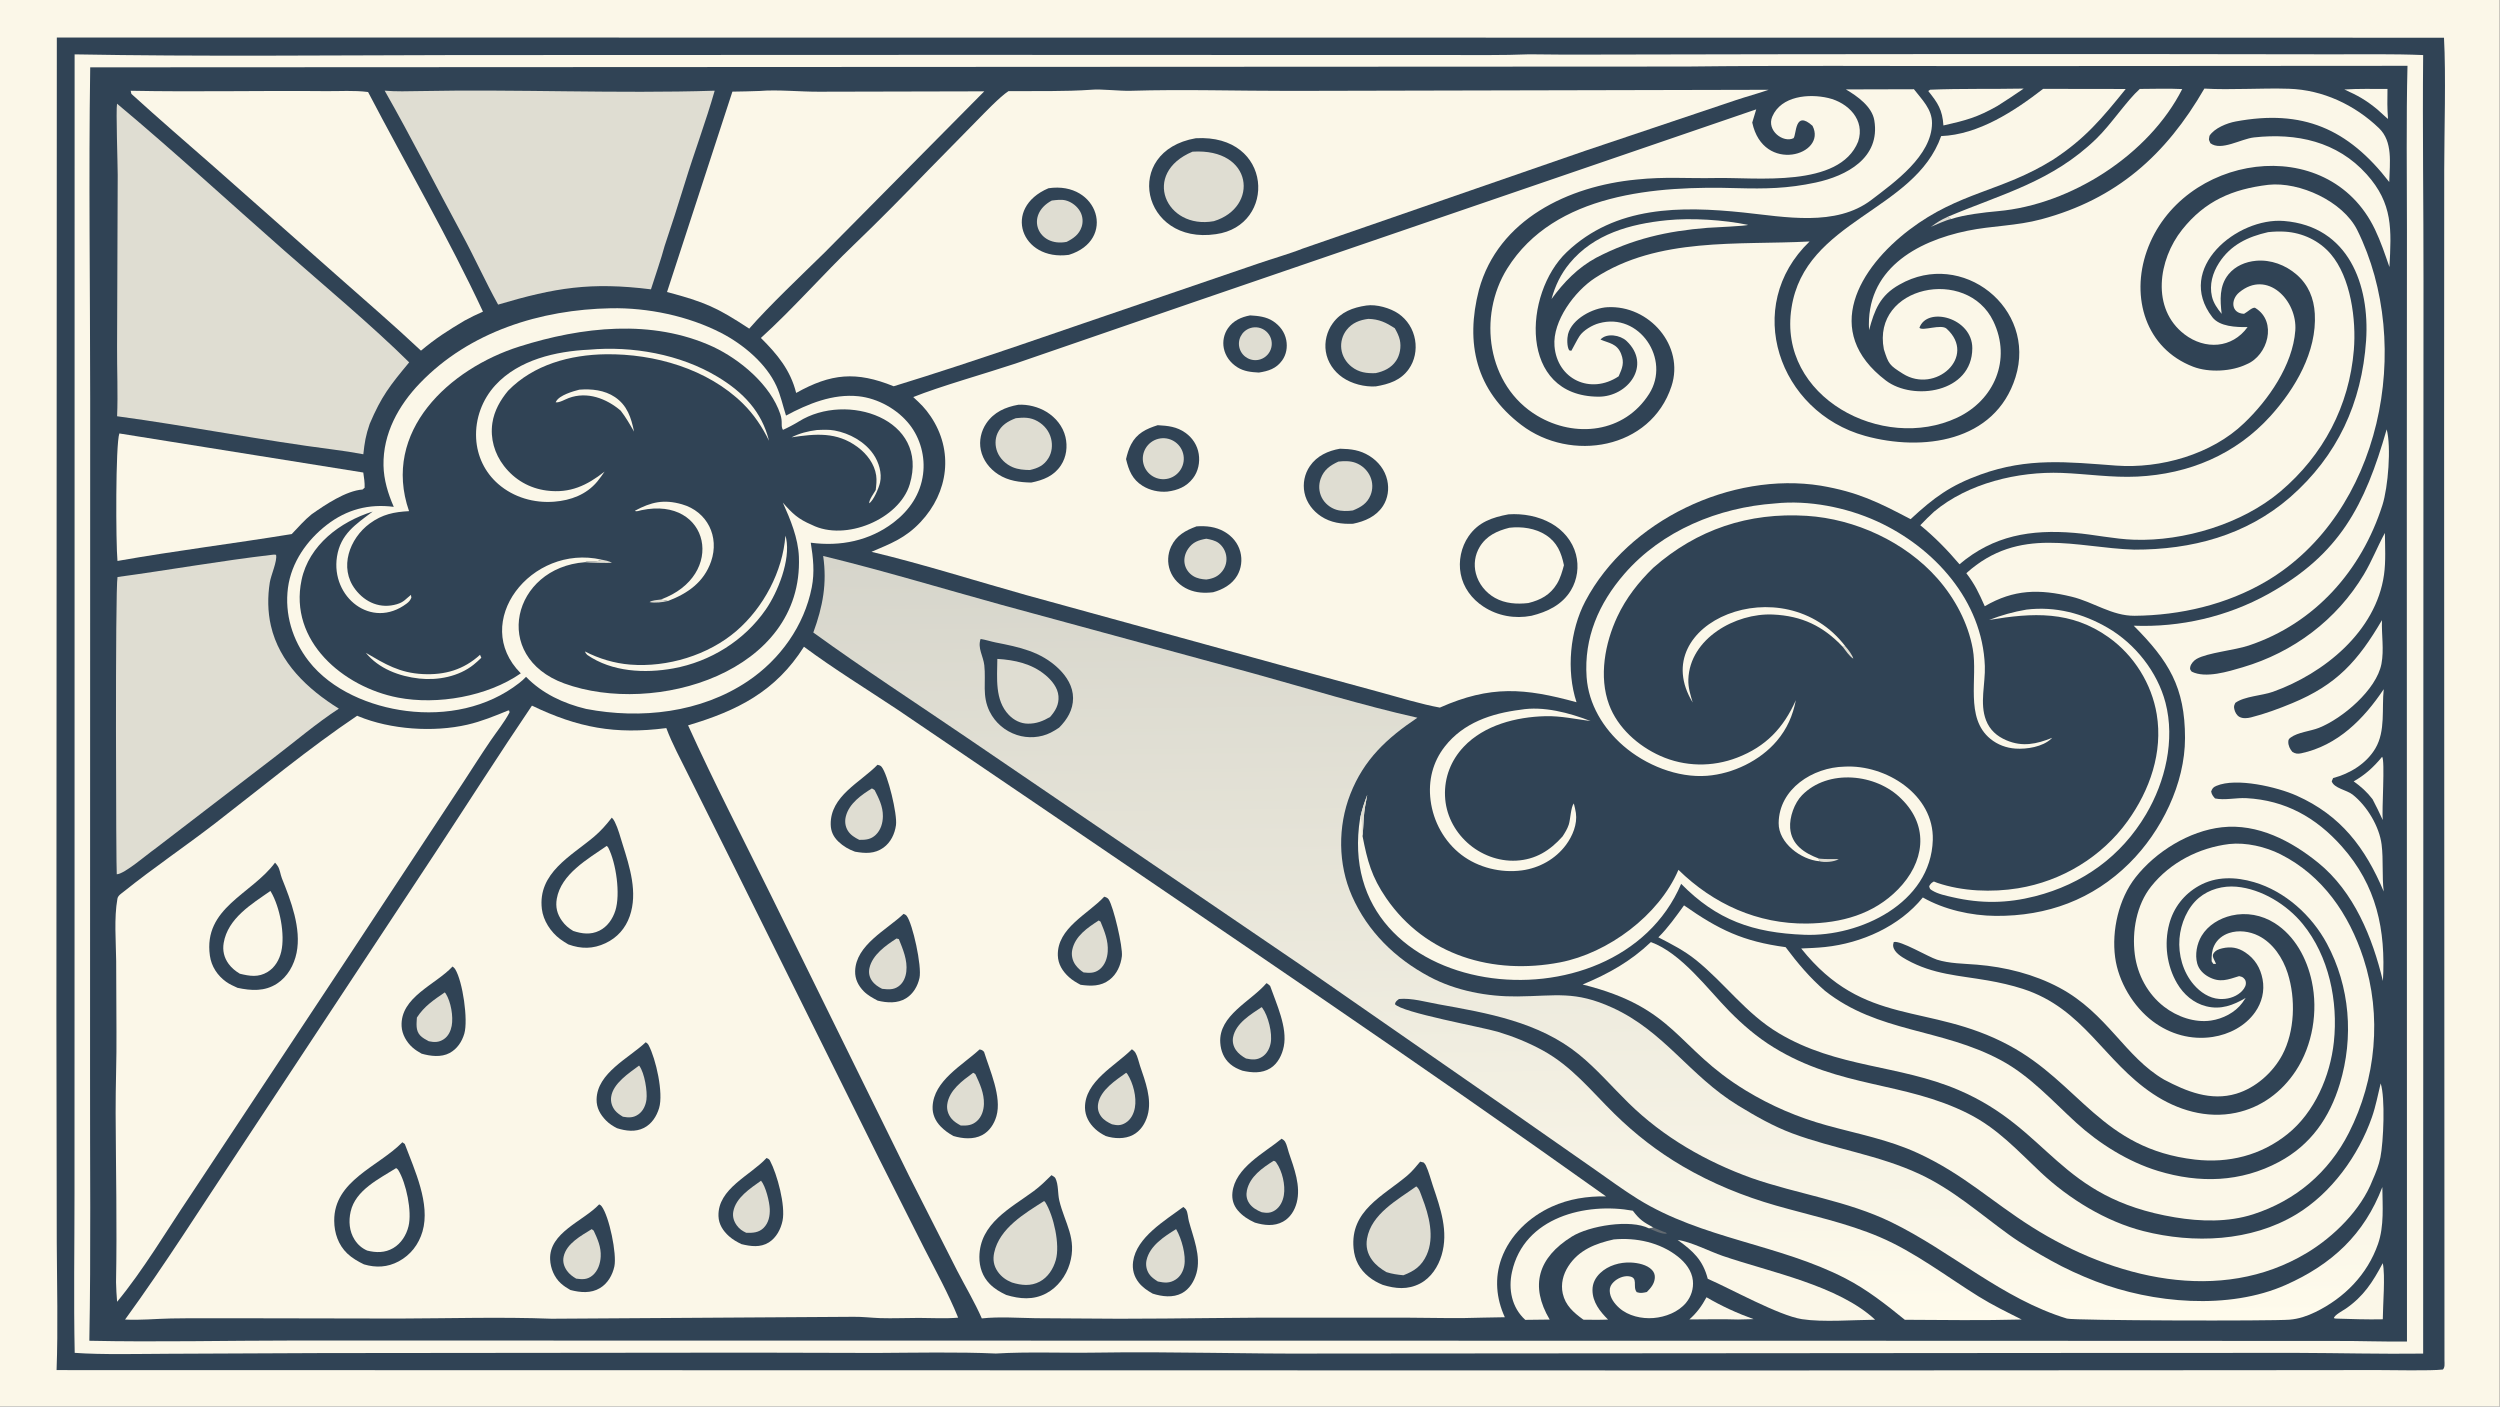 <?xml version="1.0" encoding="UTF-8"?> <svg xmlns="http://www.w3.org/2000/svg" xmlns:xlink="http://www.w3.org/1999/xlink" width="3839" height="2160" viewBox="0 0 3839 2160"><rect x="0" y="0" width="3839" height="2160" fill="#808080" stroke="none"/><path fill="#FBF7E8" transform="matrix(2.109 0 0 2.109 6.10352e-05 0)" d="M0 0L1820 0L1820 1024L0 1024L0 0Z"></path><path fill="#304355" transform="matrix(2.109 0 0 2.109 6.10352e-05 0)" d="M41.376 27.322L1779.51 27.456C1781.01 54.721 1779.7 95.61 1779.68 123.623L1779.6 313.021L1779.86 990.445C1779.91 993.168 1780.26 995.55 1778.72 997.173C1769.73 998.242 1741.38 997.56 1731.01 997.57L1630.78 997.669L1274.46 997.86L41.19 997.593C42.315 967.332 41.445 935.038 41.326 904.704L41.071 738.145L41.376 27.322Z"></path><path fill="#FBF7E8" transform="matrix(2.109 0 0 2.109 6.10352e-05 0)" d="M1113.59 39.536C1127.51 39.742 1141.44 39.782 1155.37 39.751C1336.1 39.349 1516.85 39.172 1697.58 39.554C1719.63 39.601 1742.36 39.16 1764.34 40.093C1763.81 95.075 1764.65 149.995 1764.59 204.913L1764.34 985.582C1734.16 985.977 1702.82 985.149 1672.46 985.055L1516.63 985.107L962.87 985.548C908.634 985.944 852.889 983.959 798.517 984.863C774.719 985.258 748.577 984.119 725.085 985.528C697.978 984.283 665.135 984.97 637.908 985.109L547.642 984.88L234.381 985.2L122.299 985.703C102.32 985.779 73.877 986.473 54.394 985.029C53.598 947.39 54.249 906.956 54.244 869.168L54.285 647.942L54.327 39.584C145.015 41.275 240.553 40.257 331.509 40.096L702.751 39.956L954.899 40.05L1052.91 40.058C1072.62 40.026 1094.01 40.371 1113.59 39.536Z"></path><path fill="#304355" transform="matrix(2.109 0 0 2.109 6.10352e-05 0)" d="M1228.13 48.453C1299.11 47.59 1371.56 48.153 1442.61 48.128L1752.94 47.921C1751.97 87.032 1752.54 128.092 1752.54 167.357L1752.44 365.819L1752.56 976.786C1735.98 977.005 1717.9 976.287 1700.92 976.369L1404.92 976.242L565.862 976.111L213.636 976.068C165.246 976.073 113.123 977.31 65.044 976.225C66.238 911.834 65.458 846.156 65.565 781.713L65.668 290.175C65.651 210.724 64.486 128.25 65.685 49.03L1228.13 48.453Z"></path><path fill="#FBF7E8" transform="matrix(2.109 0 0 2.109 6.10352e-05 0)" d="M1605.03 64.507C1624.35 65.636 1646.63 63.974 1666.72 64.629C1691.24 65.43 1714.5 76.322 1732.18 93.315C1742.36 103.091 1740.05 118.663 1739.65 132.518C1709.61 93.67 1676.58 79.35 1627.76 88.463C1621.48 89.636 1612.34 93.307 1608.76 98.887C1608.24 102.436 1608.05 101.02 1609.42 104.266C1617.17 110.25 1631.61 101.115 1641.2 100.06C1672.12 96.657 1701.7 102.99 1723.19 126.894C1742.4 148.275 1741.26 167.068 1739.79 194.448C1736.55 185.057 1733.51 175.964 1729.28 167.104C1694.89 95.086 1587.83 112.202 1563.09 182.907C1551.3 216.627 1562.3 253.702 1596.86 267.008C1608.4 271.45 1625.02 270.503 1635.81 265.229C1651.24 258.899 1658.35 234.221 1642.15 224.245C1640.39 223.162 1636.46 227.186 1633.94 228.486C1624.34 228.141 1624.13 218.141 1630.37 212.937C1650.75 195.938 1672.88 218.835 1671.25 240.695C1669.36 265.905 1651.56 291.366 1633.99 308.084C1610.4 330.869 1573.05 341.386 1540.79 339.006C1505.35 336.391 1476.66 333.004 1442.08 345.519C1420.07 353.481 1408.32 362.121 1391.14 378.014C1367.27 365.466 1352.74 358.276 1325.7 353.623C1260.76 343.244 1185.44 378.788 1154.33 437.717C1143.08 459.019 1140.32 488.316 1147.89 511.306C1110.1 500.931 1085.33 498.829 1048.38 515.209C1035.44 512.902 1018.26 507.696 1005.49 504.192L939.27 486.158L747.129 433.269C711.164 423.168 670.511 410.33 634.55 401.795C648.975 395.628 659.232 391.81 670.216 380.179C690.702 358.484 694.521 328.127 677.605 303.105C673.546 297.101 670.261 294.016 664.947 289.11C684.358 281.309 718.306 271.737 739.365 264.715L867.84 220.452L1278.73 79.625L1275.84 89.238C1283.85 126.97 1330.65 112.77 1319.72 91.601C1306.55 79.767 1308.17 98.062 1305.9 100.623C1298.48 104.271 1286.04 95.113 1290.44 84.87C1296.93 69.769 1317.14 68.067 1331.17 71.351C1345.7 74.755 1358.24 87.352 1352.93 103.115C1339.3 137.045 1278.44 129.037 1249.65 129.615C1228.04 130.049 1212.52 128.513 1191.42 130.748C1142.16 135.473 1090.93 159.635 1076.86 210.934C1066.72 250.053 1074.65 284.208 1107.66 309.38C1143.7 336.864 1201.91 327.271 1217.04 281.202C1226.7 251.799 1200.86 222.044 1170.38 223.68C1159.88 224.244 1144.62 232.081 1141.71 243.298C1140.94 246.342 1140.85 252.384 1142.56 255.08C1144.41 255.352 1143.83 255.912 1144.61 254.531C1146.4 251.38 1148.09 247.792 1150.04 244.77C1152.8 240.511 1159.52 236.587 1164.34 235.35C1193.61 227.205 1216.67 261.674 1200.8 286.738C1182.7 315.313 1146.88 319.181 1119.34 302.746C1082.64 280.843 1075.77 230.218 1097.45 195.51C1131.82 140.461 1206.42 135.217 1264.92 137.002C1285.35 137.558 1301.62 137.296 1321.99 132.929C1344.46 128.111 1369.27 115.072 1364.72 87.633C1363.06 77.628 1352.48 70.092 1344.02 65.103L1393.57 64.969C1399.33 72.452 1406.79 79.432 1406.73 89.67C1406.6 113.414 1379.45 132.702 1362.62 145.541C1336.68 165.331 1299.5 157.896 1269.37 154.723C1223.75 150.003 1176.35 149.737 1140.77 183.566C1109.11 213.67 1105.53 288.53 1163.85 288.838C1185.34 288.951 1202.79 265.782 1184.33 248.272C1179.78 243.955 1169.77 242.239 1165.34 247.234C1171.45 249.896 1177.38 250.058 1180.36 257.668C1182.87 264.082 1181.27 267.948 1178.57 274.003C1158.12 287.604 1133.79 276.206 1131.85 251.983C1130.39 233.747 1146.55 212.03 1161.38 202.38C1207.41 172.438 1265.36 178.561 1317.59 175.831C1268.39 223.036 1295.01 299.965 1358.05 317.388C1399.53 328.849 1452.65 322.104 1467.52 274.668C1483.27 224.414 1428.62 181.143 1383.06 207.204C1368.75 215.151 1364.82 225.86 1360.9 240.372C1358.32 196.62 1394.78 175.788 1432.57 168.011C1450.58 164.305 1468.01 164.578 1486.36 159.652C1541.11 144.952 1576.99 112.962 1605.03 64.507Z"></path><path fill="#304355" transform="matrix(2.109 0 0 2.109 6.10352e-05 0)" d="M1098.36 374.495C1109.01 373.783 1120.12 375.825 1129.46 381.073C1138.12 385.934 1144.94 393.972 1147.47 403.66C1149.78 412.454 1148.52 421.976 1143.83 429.781C1137.45 440.403 1126.66 445.506 1115.06 448.37C1102.9 450.703 1090.48 448.492 1080.07 441.651C1071.67 436.139 1065.45 427.852 1063.56 417.892C1061.78 408.504 1063.87 398.363 1069.29 390.484C1076.46 380.073 1086.56 376.729 1098.36 374.495Z"></path><path fill="#FBF7E8" transform="matrix(2.109 0 0 2.109 6.10352e-05 0)" d="M1098.95 384.277C1107.89 383.202 1117.94 384.593 1125.58 389.569C1133.79 394.907 1136.82 402.376 1138.73 411.534C1137.49 416.128 1136.14 420.975 1133.66 425.059C1128.75 433.146 1121.8 436.863 1112.81 439.09C1104.47 440.043 1095.96 439.51 1088.5 435.324C1081.71 431.516 1076.53 425.028 1074.59 417.462C1072.92 410.932 1073.9 404.011 1077.38 398.23C1082.29 390.065 1090.07 386.528 1098.95 384.277Z"></path><path fill="#304355" transform="matrix(2.109 0 0 2.109 6.10352e-05 0)" d="M994.884 222.451C1002.13 221.39 1012.2 224.24 1018.19 228.335C1024.71 232.792 1029.02 239.719 1030.34 247.487C1031.6 254.848 1030.1 262.614 1025.75 268.734C1019.85 277.025 1011.26 279.706 1001.73 281.349C993.574 281.842 984.285 279.494 977.541 274.831C971.201 270.446 966.582 263.724 965.366 256.049C964.225 248.841 966.124 241.247 970.408 235.36C976.444 227.065 985.106 223.906 994.884 222.451Z"></path><path fill="#DFDDD2" transform="matrix(2.109 0 0 2.109 6.10352e-05 0)" d="M996.317 232.179C1004.15 232.387 1009.11 234.803 1015.55 238.958C1017.05 241.553 1018.62 244.617 1019.25 247.563C1020.33 252.582 1019.37 258.452 1016.49 262.73C1012.96 267.96 1007.55 270.442 1001.58 271.694C994.996 271.927 989.468 271.2 984.126 267.031C980.055 263.852 977.254 259.181 976.63 254.028C976.039 249.139 977.444 244.101 980.483 240.23C984.557 235.041 989.969 232.992 996.317 232.179Z"></path><path fill="#304355" transform="matrix(2.109 0 0 2.109 6.10352e-05 0)" d="M741.463 294.705C748.42 294.307 756.056 296.271 761.993 299.897C768.673 303.978 773.956 310.444 775.774 318.144C777.438 325.191 776.485 332.717 772.477 338.823C767.369 346.604 759.58 349.594 750.864 351.364C742.32 351.163 734.192 350.135 726.851 345.413C720.524 341.343 715.682 335.055 714.137 327.62C712.743 320.913 714.349 313.845 718.17 308.203C723.702 300.035 732.072 296.396 741.463 294.705Z"></path><path fill="#DFDDD2" transform="matrix(2.109 0 0 2.109 6.10352e-05 0)" d="M739.638 304.499C745.418 303.859 750.229 303.723 755.468 306.703C760.35 309.48 763.972 313.922 765.322 319.414C766.484 324.141 765.977 329.336 763.419 333.532C760.11 338.96 755.827 340.865 749.851 342.241C745.515 342.151 741.407 341.892 737.365 340.182C732.442 338.099 728.141 334.038 726.155 329.037C724.446 324.734 724.407 319.62 726.342 315.383C728.986 309.596 733.913 306.65 739.638 304.499Z"></path><path fill="#304355" transform="matrix(2.109 0 0 2.109 6.10352e-05 0)" d="M975.683 326.708C983.681 326.91 990.178 327.616 997.18 332.001C1003.64 336.047 1008.42 342.175 1010.09 349.68C1011.52 356.073 1010.56 362.905 1006.96 368.43C1001.97 376.087 993.788 379.591 985.162 381.358C976.885 381.702 968.92 380.604 961.869 375.941C955.863 371.968 951.246 365.881 949.805 358.75C948.448 352.029 949.881 344.983 953.772 339.337C958.915 331.874 967.002 328.21 975.683 326.708Z"></path><path fill="#DFDDD2" transform="matrix(2.109 0 0 2.109 6.10352e-05 0)" d="M974.494 336.088C978.668 335.634 982.991 335.491 986.996 336.977C991.758 338.744 995.721 342.412 997.744 347.071C999.615 351.382 999.691 356.219 997.911 360.572C995.437 366.624 990.86 369.322 985.053 371.674C981.262 372.245 976.754 372.293 973.065 371.171C968.533 369.793 964.481 366.462 962.361 362.226C960.227 357.961 960 353.002 961.624 348.524C963.985 342.018 968.444 338.915 974.494 336.088Z"></path><path fill="#304355" transform="matrix(2.109 0 0 2.109 6.10352e-05 0)" d="M871.229 383.257C878.244 382.762 885.144 383.509 891.347 387.036C897.09 390.301 901.393 395.367 903.098 401.802C904.641 407.626 903.851 413.92 900.806 419.127C897.028 425.589 890.282 429.297 883.28 431.231C877.059 431.975 871.006 431.689 865.199 429.163C859.138 426.526 854.228 421.727 851.936 415.478C849.852 409.794 850.153 403.432 852.715 397.953C856.53 389.798 863.187 386.232 871.229 383.257Z"></path><path fill="#DFDDD2" transform="matrix(2.109 0 0 2.109 6.10352e-05 0)" d="M878.331 392.243C881.335 392.785 884.831 393.526 887.305 395.392C890.223 397.591 892.221 401.017 892.819 404.61C893.483 408.603 892.5 412.604 890.036 415.821C886.947 419.855 883.17 421.314 878.291 421.96C874.963 421.773 871.595 421.185 868.735 419.392C865.582 417.415 863.293 414.226 862.583 410.554C861.843 406.727 862.902 402.811 865.075 399.629C868.465 394.667 872.647 393.262 878.331 392.243Z"></path><path fill="#304355" transform="matrix(2.109 0 0 2.109 6.10352e-05 0)" d="M842.938 309.587C850.448 310.017 856.803 310.622 863.118 315.121C868.305 318.816 871.821 324.219 872.82 330.527C873.795 336.68 872.457 343.217 868.646 348.206C863.901 354.417 857.48 356.993 849.956 357.94C843.747 358.476 837.22 357.045 831.91 353.733C824.407 349.053 821.832 342.428 819.895 334.263C820.773 330.588 821.772 327.055 823.507 323.679C827.748 315.43 834.541 312.27 842.938 309.587Z"></path><path fill="#DFDDD2" transform="matrix(2.109 0 0 2.109 6.10352e-05 0)" d="M843.378 319.515C851.316 317.519 859.381 322.292 861.452 330.213C863.523 338.133 858.829 346.245 850.93 348.392C842.924 350.568 834.68 345.795 832.581 337.766C830.482 329.738 835.332 321.539 843.378 319.515Z"></path><path fill="#304355" transform="matrix(2.109 0 0 2.109 6.10352e-05 0)" d="M910.22 229.642C916.094 229.984 921.987 230.563 927.012 233.898C931.929 237.16 935.436 241.79 936.55 247.653C937.526 252.786 936.626 258.149 933.556 262.434C929.269 268.42 923.535 270.208 916.574 271.273C911.004 270.96 905.767 270.471 900.942 267.419C895.939 264.253 892.226 259.41 891.069 253.543C890.084 248.548 891.171 243.23 894.067 239.04C897.91 233.48 903.783 230.837 910.22 229.642Z"></path><path fill="#DFDDD2" transform="matrix(2.109 0 0 2.109 6.10352e-05 0)" d="M910.222 238.931C914.3 237.557 918.802 238.481 922.01 241.35C925.218 244.219 926.638 248.591 925.728 252.798C924.818 257.005 921.719 260.399 917.612 261.685C911.356 263.644 904.689 260.201 902.663 253.965C900.638 247.729 904.009 241.023 910.222 238.931Z"></path><path fill="#FBF7E8" transform="matrix(2.109 0 0 2.109 6.10352e-05 0)" d="M585.373 470.904C607.376 487.235 631.097 501.762 653.903 516.962L754.304 585.132C893.108 679.711 1032.59 773.566 1169.35 871.1C1155.61 870.912 1142.41 872.894 1129.81 878.622C1113.59 885.994 1099.39 899.364 1093.25 916.328C1088.08 930.642 1089.43 945.454 1095.69 959.099L1079.96 959.384C1061.79 960.079 1043.7 959.517 1025.53 959.428L947.487 959.407C903.306 959.205 859.042 960.193 814.857 960.2L754.176 959.811C741.244 959.618 727.727 958.578 714.871 959.953C709.707 948.149 702.87 936.72 696.948 925.251L662.044 856.452L562.034 653.26C541.554 611.627 520.154 570.398 501.003 528.131C536.845 517.517 564.801 503.476 585.373 470.904Z"></path><path fill="#304355" transform="matrix(2.109 0 0 2.109 6.10352e-05 0)" d="M1034.05 845.835L1036.54 846.423C1037.18 847.083 1037.72 847.603 1038.12 848.446C1040.32 853.06 1041.7 858.649 1043.34 863.513C1048.85 879.836 1054.85 896.666 1049.63 913.99C1047.11 922.386 1041.9 930.429 1033.97 934.566C1025.02 939.231 1016.07 938.38 1006.81 935.537C1003.11 934.013 999.817 932.23 996.691 929.705C989.929 924.242 986.355 917.52 985.554 908.885C983.002 881.375 1007.19 870.778 1024.67 855.95C1028.17 852.989 1031.11 849.335 1034.05 845.835Z"></path><path fill="#DFDDD2" transform="matrix(2.109 0 0 2.109 6.10352e-05 0)" d="M1031.22 863.835C1033.57 865.596 1034.48 869.416 1035.53 872.088C1040.46 884.712 1044.67 900.759 1038.77 913.746C1035.12 921.788 1029.89 925.457 1021.84 928.535C1017.53 928.147 1013.66 927.577 1009.52 926.276C1005.48 923.949 1001.78 921.184 999.009 917.399C995.613 912.769 994.376 907.524 995.364 901.863C998.524 883.756 1017.61 873.651 1031.22 863.835Z"></path><path fill="#304355" transform="matrix(2.109 0 0 2.109 6.10352e-05 0)" d="M765.617 855.661C766.454 856.224 767.976 856.936 768.423 857.819C770.81 862.541 770.072 869.061 771.309 874.199C775.301 890.775 784.408 901.907 778.859 920.253C776.162 929.171 770.098 937.3 761.804 941.711C752.348 946.739 742.549 945.866 732.63 942.864C728.133 940.726 724.164 938.438 720.646 934.858C715.394 929.516 713.027 922.569 713.097 915.14C713.33 890.732 735.832 879.694 752.742 867.198C757.399 863.758 761.504 859.722 765.617 855.661Z"></path><path fill="#DFDDD2" transform="matrix(2.109 0 0 2.109 6.10352e-05 0)" d="M760.203 874.524C760.614 874.833 760.841 874.958 761.141 875.447C767.222 885.331 771.927 906.244 768.751 917.458C766.934 923.875 763.045 930.008 757.031 933.196C750.505 936.655 743.613 935.916 736.813 933.819C732.524 932.096 729.031 929.599 726.386 925.759C723.505 921.576 722.814 917.093 723.868 912.156C727.678 894.318 745.988 883.582 760.203 874.524Z"></path><path fill="#304355" transform="matrix(2.109 0 0 2.109 6.10352e-05 0)" d="M861.588 878.797C862.317 879.38 863.105 879.955 863.607 880.765C864.909 882.869 864.967 886.617 865.629 889.099C868.84 901.12 874.663 914.51 871.181 926.989C869.528 932.915 866.125 938.623 860.568 941.598C854.037 945.095 846.07 944.072 839.302 941.92C835.505 939.749 832 937.451 829.247 933.986C825.68 929.497 824.25 924.265 825.026 918.579C827.443 900.865 848.351 888.666 861.588 878.797Z"></path><path fill="#DFDDD2" transform="matrix(2.109 0 0 2.109 6.10352e-05 0)" d="M856.288 894.975C856.379 895.096 856.488 895.206 856.562 895.338C860.365 902.063 863.696 913.872 862.304 921.522C861.579 925.501 859.538 929.395 856.077 931.636C851.649 934.504 847.96 934.103 843.036 933.076C840.645 931.514 838.229 929.983 836.649 927.539C834.734 924.576 834.059 921.009 834.816 917.56C837.119 907.057 847.785 900.26 856.288 894.975Z"></path><path fill="#304355" transform="matrix(2.109 0 0 2.109 6.10352e-05 0)" d="M713.238 764.112C715.033 764.459 715.192 764.588 716.507 765.871C720.668 779.309 729.567 798.605 725.511 812.688C723.878 818.362 720.457 823.664 715.147 826.478C708.774 829.855 700.878 829.121 694.214 827.146C690.692 825.207 687.634 823.034 684.832 820.125C681.056 816.207 678.828 811.287 679.04 805.8C679.77 786.853 700.906 775.568 713.238 764.112Z"></path><path fill="#DFDDD2" transform="matrix(2.109 0 0 2.109 6.10352e-05 0)" d="M708.549 781.129C709.219 781.265 709.678 781.772 710.21 782.187C713.434 789.104 716.614 795.976 716.409 803.805C716.289 808.363 714.812 813.143 711.329 816.259C707.742 819.467 704.153 819.683 699.537 819.505C697.042 818.124 694.767 816.785 692.893 814.589C690.434 811.708 689.203 807.965 689.689 804.187C691.022 793.82 700.806 786.827 708.549 781.129Z"></path><path fill="#304355" transform="matrix(2.109 0 0 2.109 6.10352e-05 0)" d="M638.93 556.847C640.211 557.189 641.07 557.298 641.954 558.404C646.478 564.057 653.482 592.903 652.377 600.84C651.497 607.159 648.564 613.365 643.293 617.166C636.828 621.827 630.004 621.443 622.532 620.132C618.014 618.488 613.978 616.171 610.494 612.831C606.862 609.35 604.941 605.413 604.85 600.345C604.474 579.604 626.406 569.749 638.93 556.847Z"></path><path fill="#DFDDD2" transform="matrix(2.109 0 0 2.109 6.10352e-05 0)" d="M634.869 574.043L636.821 575.263C639.964 581.433 642.924 587.242 642.845 594.372C642.79 599.265 641.306 604.347 637.694 607.818C634.101 611.271 630.373 611.566 625.667 611.52C622.409 609.879 619.3 608.036 617.338 604.863C615.379 601.695 614.967 597.969 615.881 594.38C618.256 585.053 627.161 578.794 634.869 574.043Z"></path><path fill="#304355" transform="matrix(2.109 0 0 2.109 6.10352e-05 0)" d="M657.915 665.397C658.726 665.664 659.628 666.17 660.161 666.853C664.505 672.407 671.357 703.563 669.497 712.055C668.191 718.02 664.95 723.649 659.663 726.9C653.418 730.74 645.869 730.226 639.048 728.577C635.409 726.611 631.733 724.691 628.828 721.687C624.911 717.638 622.5 712.868 622.636 707.155C623.092 688.014 645.603 677.101 657.915 665.397Z"></path><path fill="#DFDDD2" transform="matrix(2.109 0 0 2.109 6.10352e-05 0)" d="M652.784 683.336L654.477 683.79C657.491 691.311 660.855 699.093 659.91 707.39C659.446 711.463 657.807 715.512 654.442 718.035C650.621 720.899 646.706 720.454 642.275 719.978C639.277 718.435 636.644 716.759 634.74 713.891C632.917 711.147 632.355 708.106 633.055 704.887C635.149 695.26 644.999 688.348 652.784 683.336Z"></path><path fill="#304355" transform="matrix(2.109 0 0 2.109 6.10352e-05 0)" d="M804.008 652.901C805.284 653.266 806.472 653.701 807.24 654.868C810.808 660.291 817.658 689.572 816.855 696.262C816.074 702.778 813.19 709.285 807.909 713.365C801.538 718.286 794.345 718.094 786.774 717.044C783.708 715.393 780.796 713.725 778.219 711.355C773.65 707.155 770.4 702.001 770.22 695.665C769.655 675.732 792.217 665.599 804.008 652.901Z"></path><path fill="#DFDDD2" transform="matrix(2.109 0 0 2.109 6.10352e-05 0)" d="M800.002 670.219L801.309 671.064C804.239 678.134 807.066 685.003 806.557 692.841C806.244 697.671 804.538 702.711 800.636 705.819C796.986 708.725 793.299 708.526 788.968 708.045C786.656 706.63 784.654 704.768 783.064 702.567C780.831 699.477 779.939 695.433 780.704 691.696C782.788 681.52 791.915 675.448 800.002 670.219Z"></path><path fill="#304355" transform="matrix(2.109 0 0 2.109 6.10352e-05 0)" d="M922.138 715.866C923.254 716.372 923.938 717.098 924.827 717.92C929.352 730.865 937.556 748.136 934.738 761.999C933.495 768.114 930.421 774.398 924.983 777.8C918.754 781.697 911.442 781.135 904.588 779.582C901.276 778.355 898.362 777.047 895.673 774.705C891.107 770.729 888.904 765.252 888.498 759.273C887.144 739.317 910.833 729.121 922.138 715.866Z"></path><path fill="#DFDDD2" transform="matrix(2.109 0 0 2.109 6.10352e-05 0)" d="M918.592 733.328C918.77 733.498 918.982 733.639 919.126 733.839C923.443 739.798 926.546 752.272 925.206 759.462C924.473 763.394 922.469 767.26 919.036 769.47C915.051 772.034 911.573 771.626 907.214 770.703C904.493 769.2 901.68 767.156 899.902 764.559C898.012 761.799 897.19 758.442 897.844 755.135C899.854 744.968 910.706 738.619 918.592 733.328Z"></path><path fill="#304355" transform="matrix(2.109 0 0 2.109 6.10352e-05 0)" d="M933.17 829.111C934.311 829.74 935.146 830.369 935.814 831.533C937.059 833.703 937.594 836.831 938.417 839.249C942.28 850.599 947.303 863.573 944.157 875.644C942.669 881.353 939.464 886.592 934.204 889.502C927.716 893.092 920.494 892.211 913.704 890.215C908.897 888.018 904.598 885.309 901.171 881.209C898.116 877.553 896.853 873.167 897.34 868.433C899.223 850.118 920.433 839.654 933.17 829.111Z"></path><path fill="#DFDDD2" transform="matrix(2.109 0 0 2.109 6.10352e-05 0)" d="M927.351 845.208C928.414 845.458 928.674 845.618 929.339 846.569C933.635 852.711 936.012 862.837 934.812 870.169C934.11 874.461 932.16 878.692 928.46 881.181C925.216 883.362 922.357 883.318 918.726 882.665C915.162 881.28 911.641 879.232 909.489 875.985C907.651 873.212 907.206 869.957 907.896 866.749C910.066 856.659 919.21 850.335 927.351 845.208Z"></path><path fill="#304355" transform="matrix(2.109 0 0 2.109 6.10352e-05 0)" d="M824.154 763.972C825.144 764.609 826.188 765.584 826.785 766.603C828.349 769.27 829.08 773.091 830.071 776.047C833.86 787.36 838.983 800.293 835.535 812.262C833.846 818.126 830.386 823.54 824.862 826.414C818.914 829.508 811.207 829.139 805.014 827.135C802.259 825.711 799.723 824.147 797.438 822.027C793.065 817.969 790.092 812.694 790.003 806.639C789.722 787.37 812.117 776.058 824.154 763.972Z"></path><path fill="#DFDDD2" transform="matrix(2.109 0 0 2.109 6.10352e-05 0)" d="M819.964 781.111C820.39 781.459 820.588 781.578 820.92 782.098C825.1 788.655 827.718 798.876 826.329 806.537C825.545 810.862 823.51 815.068 819.688 817.467C816.161 819.68 813.479 819.519 809.663 818.629C806.75 817.279 803.696 815.572 801.762 812.919C799.712 810.108 798.981 807.07 799.569 803.638C801.282 793.637 812.39 786.549 819.964 781.111Z"></path><path fill="#FBF7E8" transform="matrix(2.109 0 0 2.109 6.10352e-05 0)" d="M387.316 513.792C420.883 529.879 447.917 534.951 485.162 530.131C489.483 541.779 495.673 552.949 501.139 564.115L534.912 631.808L640.132 843.78L672.835 908.661C681.369 925.338 690.601 942.053 697.648 959.417C688.225 960.221 678.547 959.621 669.09 959.599C659.69 959.578 650.246 960.054 640.853 959.743C634.413 959.529 627.982 958.694 621.534 958.785L401.613 960.191C364.612 958.801 327.392 959.95 290.372 960.064L173.99 959.845C157.512 959.973 141.027 959.675 124.553 960C113.385 960.22 102.235 961.364 91.065 960.793C120.138 920.803 146.578 878.774 173.962 837.618L317.719 619.765C340.91 584.46 363.649 548.774 387.316 513.792Z"></path><path fill="#304355" transform="matrix(2.109 0 0 2.109 6.10352e-05 0)" d="M445.488 595.324C446.428 596.282 447.039 597.204 447.638 598.415C450.155 603.503 451.633 609.361 453.337 614.768C458.54 631.282 464.503 649.945 458.521 667.075C455.419 675.958 449.44 682.722 440.917 686.738C431.813 691.027 423.192 691.048 413.817 687.645C411.794 686.418 409.743 685.178 407.846 683.762C401.034 678.676 395.554 670.373 394.538 661.845C391.415 635.619 415.844 623.33 432.538 609.231C437.524 605.021 441.477 600.432 445.488 595.324Z"></path><path fill="#FBF7E8" transform="matrix(2.109 0 0 2.109 6.10352e-05 0)" d="M441.759 615.926C442.238 616.338 442.61 616.63 442.903 617.205C448.654 628.48 451.828 651.153 448.057 663.007C446.112 669.123 442.234 674.812 436.349 677.683C430.033 680.764 423.797 679.941 417.364 677.833C413.997 675.797 411.483 673.712 409.184 670.485C405.631 665.5 404.356 660.4 405.417 654.343C408.568 636.366 427.958 625.506 441.759 615.926Z"></path><path fill="#304355" transform="matrix(2.109 0 0 2.109 6.10352e-05 0)" d="M292.961 831.708L294.736 832.952C301.836 851.826 313.522 876.53 307.62 896.686C304.868 906.082 298.944 913.797 290.273 918.435C282.114 922.8 273.762 923.188 265.007 920.61C260.795 918.599 256.201 915.919 252.826 912.669C246.305 906.392 243.426 897.844 243.351 888.9C243.104 859.572 275.537 849.51 292.961 831.708Z"></path><path fill="#FBF7E8" transform="matrix(2.109 0 0 2.109 6.10352e-05 0)" d="M288.436 850.519C289.093 850.968 289.556 851.247 289.983 851.94C295.805 861.394 300.097 882.175 297.438 892.899C295.845 899.327 292.084 905.398 286.272 908.785C280.257 912.29 273.841 912.197 267.312 910.554C263.357 908.767 260.463 906.241 258.144 902.573C254.29 896.478 253.738 889.12 255.313 882.165C258.861 866.494 275.964 858.39 288.436 850.519Z"></path><path fill="#304355" transform="matrix(2.109 0 0 2.109 6.10352e-05 0)" d="M436.252 876.924C436.939 877.241 437.509 877.585 437.98 878.201C443.609 885.57 449.259 913.242 447.33 922.115C445.961 928.414 442.526 934.442 436.915 937.845C430.235 941.896 422.519 941.141 415.299 939.273C412.807 937.851 410.485 936.36 408.352 934.425C403.562 930.079 400.816 923.442 400.555 917.011C399.757 897.318 424.727 889.218 436.252 876.924Z"></path><path fill="#DFDDD2" transform="matrix(2.109 0 0 2.109 6.10352e-05 0)" d="M430.836 894.96L432.266 896.038C435.124 902.19 437.772 908.048 437.379 915.019C437.094 920.094 435.369 925.459 431.3 928.776C427.558 931.826 423.979 931.609 419.532 930.998C416.938 929.49 414.51 927.696 412.781 925.201C410.644 922.12 409.586 918.722 410.397 914.966C412.475 905.341 423.239 899.713 430.836 894.96Z"></path><path fill="#304355" transform="matrix(2.109 0 0 2.109 6.10352e-05 0)" d="M329.503 703.733C330.178 704.272 330.92 704.856 331.382 705.597C336.964 714.544 340.944 742.779 338.081 752.593C336.365 758.475 332.86 763.75 327.385 766.706C321.237 770.027 313.391 769.034 306.949 767.186C304.66 765.884 302.405 764.497 300.422 762.752C296.052 758.907 292.691 753.085 292.409 747.203C291.393 725.954 317.172 717.041 329.503 703.733Z"></path><path fill="#DFDDD2" transform="matrix(2.109 0 0 2.109 6.10352e-05 0)" d="M323.855 722.57C324.079 722.836 324.41 723.204 324.605 723.515C328.302 729.416 330.179 740.105 328.882 746.979C328.169 750.76 326.43 754.46 323.143 756.659C319.565 759.053 316.209 758.999 312.185 758.146C310.085 757.019 307.507 755.664 305.88 753.88C302.561 750.237 303.313 745.441 303.539 740.92C308.864 732.649 315.893 728.006 323.855 722.57Z"></path><path fill="#304355" transform="matrix(2.109 0 0 2.109 6.10352e-05 0)" d="M558.111 843.167C559.152 843.552 560.06 843.975 560.603 845.003C565.949 855.136 572.074 877.866 569.779 888.869C568.493 895.038 565.241 901.222 559.783 904.643C553.621 908.506 546.528 907.512 539.857 905.876C536.62 904.31 533.521 902.551 530.824 900.142C526.482 896.262 523.328 891.441 523.136 885.491C522.489 865.428 546.425 855.901 558.111 843.167Z"></path><path fill="#DFDDD2" transform="matrix(2.109 0 0 2.109 6.10352e-05 0)" d="M554.132 859.689C557.576 863.9 560.281 875.049 560.479 880.311C560.665 885.236 559.674 890.335 556.097 893.956C552.494 897.602 548.121 897.756 543.326 897.612C540.489 896.274 538.445 894.91 536.554 892.356C534.335 889.36 533.251 885.911 533.917 882.195C535.735 872.051 546.346 865.236 554.132 859.689Z"></path><path fill="#304355" transform="matrix(2.109 0 0 2.109 6.10352e-05 0)" d="M470.178 758.875C471.037 759.393 471.783 760.054 472.255 760.95C477.625 771.148 483.18 795.931 479.906 806.805C478.113 812.761 474.547 818.358 468.875 821.243C462.615 824.426 455.682 823.495 449.274 821.472C446.375 820.019 443.505 818.164 441.234 815.829C437.026 811.503 434.277 806.662 434.386 800.488C434.727 781.279 457.723 770.575 470.178 758.875Z"></path><path fill="#DFDDD2" transform="matrix(2.109 0 0 2.109 6.10352e-05 0)" d="M465.302 775.88C465.394 775.983 465.497 776.078 465.579 776.19C469.297 781.285 471.503 794.728 470.686 800.733C470.132 804.805 468.317 808.92 464.881 811.356C461.187 813.975 457.78 813.865 453.564 813.108C451.541 811.89 449.263 810.368 447.785 808.5C445.569 805.698 444.521 802.304 444.99 798.74C446.295 788.834 458.004 781.336 465.302 775.88Z"></path><defs><linearGradient id="gradient_0" gradientUnits="userSpaceOnUse" x1="1160.394" y1="400.11" x2="1167.474" y2="965.395"><stop offset="0" stop-color="#D6D5CB"></stop><stop offset="1" stop-color="#FFFBEC"></stop></linearGradient></defs><path fill="url(#gradient_0)" transform="matrix(2.109 0 0 2.109 6.10352e-05 0)" d="M599.362 404.812C642.941 415.419 686.192 428.512 729.447 440.465L912.243 490.223C951.946 501.179 991.868 513.575 1032.03 522.587C1009.82 537.481 993.093 552.923 983.182 578.254C973.996 601.734 974.189 629.305 984.403 652.428C995.848 678.336 1015.86 697.843 1040.69 711.114C1060.01 721.449 1083.04 725.75 1104.83 725.525C1133.02 725.232 1146.61 721.216 1174.05 733.732C1211.81 750.952 1230.26 783.323 1265.36 804.807C1278.04 812.567 1291.17 820.086 1305.14 825.282C1335.66 836.633 1367.89 840.971 1397.63 854.834C1421.93 866.162 1441.18 883.382 1462.69 898.948C1472.27 905.882 1482.94 912.02 1493.26 917.789C1503.7 923.62 1514.66 928.609 1525.8 932.924C1567.23 948.968 1622.81 954.012 1664.32 935.568C1697.94 920.63 1721.43 898.824 1734.62 864.333C1734.76 877.91 1736.02 892.7 1731.49 905.722C1723.71 928.08 1706.88 945.136 1685.86 955.342C1679.83 958.273 1673.84 960.305 1667.12 960.873C1654.24 961.963 1509.87 961.566 1505 960.084C1458.01 945.78 1420.78 911.193 1377.23 889.956C1344.94 874.207 1309.08 869.545 1275.43 857.784C1242.08 845.754 1211.19 828.047 1185.77 803.12C1173.77 791.347 1162.67 778.328 1149.6 767.719C1120.51 744.104 1083.19 737.643 1047.35 731.224C1038.43 729.626 1027.62 726.478 1018.61 727.394C1016.99 728.736 1016.18 729.019 1015.67 731.107C1020.27 737.222 1079.22 747.863 1090.53 751.249C1101.76 754.609 1112.82 759.093 1123.11 764.715C1144.62 776.471 1158.41 794.23 1175.52 811.016C1190.58 825.785 1206.99 838.545 1225.19 849.191C1246.51 861.657 1269.42 871.014 1293.15 877.79C1318.46 885.019 1344.42 890.384 1368.74 900.762C1394.13 911.605 1417.23 929.401 1440.65 943.969C1450.74 950.246 1461.42 955.464 1472.04 960.762C1443.72 961.526 1415.27 961.117 1386.94 960.955C1373.15 949.766 1359.46 938.949 1343.6 930.777C1295.37 905.917 1239.55 902.093 1192.75 873.156C1181.79 866.379 1171.32 858.563 1160.74 851.208L1102.85 810.785L946.331 702.125L704.276 537.291C666.899 511.81 628.822 487.082 592.185 460.555C599.136 441.555 602.26 424.848 599.362 404.812Z"></path><path fill="#304355" transform="matrix(2.109 0 0 2.109 6.10352e-05 0)" d="M713.988 465.25C717.616 465.785 721.342 467.074 724.99 467.795C741.943 471.142 757.764 474.309 770.763 486.814C776.676 492.503 781.313 499.853 781.316 508.296C781.319 516.905 777.047 523.884 771.169 529.799C769.255 531.105 767.198 532.357 765.135 533.408C757.631 537.234 748.388 537.777 740.423 535.151C731.744 532.291 724.646 526.288 720.573 518.081C714.904 506.658 717.995 496.398 716.697 484.455C715.964 477.71 711.648 471.967 713.988 465.25Z"></path><path fill="#DFDDD2" transform="matrix(2.109 0 0 2.109 6.10352e-05 0)" d="M726.177 479.757C738.79 480.516 751.116 483.168 761.082 491.438C765.705 495.274 770.219 500.645 770.69 506.897C771.153 513.051 768.505 517.565 764.603 522.033C759.354 525.074 754.68 526.947 748.511 526.915C743.131 526.886 738.248 524.389 734.559 520.559C724.174 509.776 726.076 493.519 726.177 479.757Z"></path><path fill="#FBF7E8" transform="matrix(2.109 0 0 2.109 6.10352e-05 0)" d="M444.745 224.447C471.725 223.929 501.172 230.073 525.199 242.468C541.033 250.636 557.857 264.63 565.348 281.117C568.432 287.903 570.029 295.496 572.307 302.594C588.36 294.009 606.403 286.546 625.07 288.52C639.213 290.015 653.513 297.981 662.291 309.171C670.168 319.214 673.741 332.606 672.101 345.254C670.211 359.834 662.211 371.553 650.7 380.379C633.235 393.771 611.857 398.069 590.333 395.149C592.09 406.26 593.247 416.52 591.052 427.725C585.582 455.652 567.982 480.163 544.551 495.939C510.298 519.002 466.559 523.836 426.756 516.177C410.329 512.22 394.857 505.039 383.014 492.815C381.457 494.487 379.791 495.955 377.99 497.359C354.779 515.455 324.767 521.264 295.931 517.647C269.731 514.36 241.272 502.664 224.691 481.267C212.953 466.12 207.154 447.116 209.675 427.984C212.114 409.476 223.495 393.312 238.034 382.098C252.468 370.964 268.588 366.696 286.711 369.05C282.557 359.596 279.425 349.304 279.232 338.921C278.801 315.766 290.098 295.279 305.758 278.992C341.841 241.464 393.691 225.393 444.745 224.447Z"></path><path fill="#304355" transform="matrix(2.109 0 0 2.109 6.10352e-05 0)" d="M297.829 372.176C277.677 313.983 327.227 268.397 378.269 252.284C423.511 238.001 474.704 231.964 519.378 252.577C539.183 261.953 561.104 280.383 568.133 301.504C570.158 307.589 568.241 309.949 570.075 313.007C573.083 311.702 578.317 308.964 581.619 306.901C616.485 285.108 676.687 304.862 662.411 352.58C654.822 377.949 615.56 394.491 591.122 382.173C581.055 377.873 577.015 373.989 569.995 365.958C575.533 378.284 581.156 391.866 581.688 405.413C585.001 489.754 476.626 521.675 410.809 497.616C357.142 477.997 373.201 413.291 425.872 409.36C428.522 407.782 434.139 409.89 437.954 407.478C386.599 395.842 342.277 453.223 379.2 490.283C354.91 507.13 318.574 513.475 289.755 507.932C249.993 500.285 210.177 466.788 219.577 422.26C224.936 396.877 247.775 379.783 271.396 372.473C258.888 381.858 247.93 388.882 245.362 405.31C240.767 434.703 270.501 458.691 296.027 439.514C297.793 438.188 298.629 437.208 299.524 435.179L299.213 433.137C295.281 436.238 294.124 438.387 289.031 439.914C277.132 443.483 266.038 438.804 258.662 429.112C246.66 413.341 254.468 392.027 269.22 381.183C278.405 374.432 286.899 372.764 297.829 372.176Z"></path><path fill="#DFDDD2" transform="matrix(2.109 0 0 2.109 6.10352e-05 0)" d="M437.954 407.478C440.807 408.076 443.073 408.343 445.605 409.783C443.252 410.038 428.204 409.716 425.872 409.36C428.522 407.782 434.139 409.89 437.954 407.478Z"></path><path fill="#FBF7E8" transform="matrix(2.109 0 0 2.109 6.10352e-05 0)" d="M428.828 254.611C460.443 251.78 495.204 257.904 522.552 274.392C540.969 285.495 554.665 299.571 559.935 320.947C555.037 310.932 548.906 301.691 540.929 293.848C515.175 268.525 476.519 257.485 441.152 257.941C415.245 258.275 388.507 265.47 369.971 284.484C364.284 291.338 359.819 299.113 358.498 308.049C356.844 319.242 360.077 330.358 366.947 339.265C374.706 349.326 385.579 355.605 398.181 357.201C415.076 359.34 427.328 353.513 440.216 343.365C438.502 345.841 436.774 348.36 434.839 350.671C426.909 360.144 415.616 364.322 403.563 365.286C388.851 366.462 373.963 362.163 362.758 352.403C353.021 343.922 347.387 332.117 346.687 319.258C345.908 304.973 351.086 290.884 360.771 280.369C377.766 261.917 404.797 255.745 428.828 254.611Z"></path><path fill="#FBF7E8" transform="matrix(2.109 0 0 2.109 6.10352e-05 0)" d="M571.855 390.035C572.088 390.714 572.273 391.381 572.418 392.085C575.668 407.831 566.402 431.051 557.569 443.823C541.972 466.377 517.229 481.776 490.299 486.674C469.489 490.459 445.524 489.262 427.616 476.875C426.731 476.028 426.32 475.456 425.868 474.316C436.125 479.615 447.37 482.992 458.897 483.91C485.846 486.055 515.69 477.104 536.246 459.362C555.898 442.399 569.95 416.006 571.855 390.035Z"></path><path fill="#FBF7E8" transform="matrix(2.109 0 0 2.109 6.10352e-05 0)" d="M481.134 436.515C529.204 419.085 516.856 361.022 467.038 371.473C465.683 371.758 462.947 372.834 462.328 371.86C474.165 365.505 483.286 363.404 496.535 367.18C515.034 372.453 523.971 390.766 517.776 408.744C512.53 423.965 500.641 432.134 486.382 437.578L481.134 436.515Z"></path><path fill="#FBF7E8" transform="matrix(2.109 0 0 2.109 6.10352e-05 0)" d="M594.662 313.123C598.981 312.931 603.368 312.666 607.643 313.457C618.639 315.491 629.601 321.528 636.015 330.878C639.873 336.503 642.308 344.513 640.796 351.334C639.951 355.147 636.044 364.505 632.874 366.46C632.709 363.974 636.303 359.093 637.627 356.808C638.038 353.277 638.478 349.722 637.96 346.18C636.72 337.699 631.153 330.483 624.422 325.493C609.248 314.242 593.834 315.812 576.316 318.429C582.27 315.438 588.111 313.988 594.662 313.123Z"></path><path fill="#FBF7E8" transform="matrix(2.109 0 0 2.109 6.10352e-05 0)" d="M421.815 283.73C430.719 283.023 440.143 284.01 447.728 289.112C456.722 295.161 459.635 304.218 461.644 314.284C458.625 308.963 455.67 303.815 451.904 298.972C441.486 290.136 427.603 284.821 414.124 289.812C411.405 290.819 407.373 293.297 404.599 292.957C404.722 292.705 404.832 292.445 404.969 292.2C407.447 287.727 417.207 284.894 421.815 283.73Z"></path><path fill="#FBF7E8" transform="matrix(2.109 0 0 2.109 6.10352e-05 0)" d="M266.355 475.305C280.428 483.558 290.868 489.971 307.899 490.811C323.918 491.602 337.59 487.642 349.519 476.762L350.465 478.954C348.639 480.691 346.787 482.416 344.818 483.991C334.02 492.626 318.815 495.534 305.315 494.071C290.792 492.496 275.736 486.884 266.355 475.305Z"></path><path fill="#DFDDD2" transform="matrix(2.109 0 0 2.109 6.10352e-05 0)" d="M486.382 437.578C482.449 438.534 476.965 439.215 472.97 438.406C474.488 437.061 478.863 436.826 481.134 436.515L486.382 437.578Z"></path><path fill="#FBF7E8" transform="matrix(2.109 0 0 2.109 6.10352e-05 0)" d="M795.095 65.32C800.8 64.687 815.818 66.337 823.002 66.115C861.765 64.918 901.148 66.22 939.983 66.184L1287.79 65.377C1280.24 68.049 1271.63 70.306 1263.82 72.946L1154.05 109.841L948.393 181.038C939.818 184.511 925.617 188.612 916.127 191.893L834.776 219.723C774.235 240.245 711.741 262.535 650.709 281.247C623.368 270.173 605.146 271.858 579.699 286.105C575.532 269.398 565.88 257.86 554.015 246.076C577.287 224.997 599.165 199.848 622.029 177.939C640.119 160.605 658.38 141.998 675.815 123.973L710.867 88.27C716.68 82.402 727.965 70.47 734.295 66.358C754.499 66.199 775.137 66.741 795.095 65.32Z"></path><path fill="#304355" transform="matrix(2.109 0 0 2.109 6.10352e-05 0)" d="M870.628 100.659C927.21 97.376 929.839 164.402 885.32 170.507C831.026 178.554 816.785 110.061 870.628 100.659Z"></path><path fill="#DFDDD2" transform="matrix(2.109 0 0 2.109 6.10352e-05 0)" d="M868.297 110.434C912.677 107.635 916.856 150.995 883.82 161.042C848.757 167.377 830.763 126.145 868.297 110.434Z"></path><path fill="#304355" transform="matrix(2.109 0 0 2.109 6.10352e-05 0)" d="M763.404 137.068C799.818 131.674 813.168 174.814 778.268 185.567C743.389 190.27 729.584 151.435 763.404 137.068Z"></path><path fill="#DFDDD2" transform="matrix(2.109 0 0 2.109 6.10352e-05 0)" d="M765.813 146.019C769.054 145.653 772.74 145.085 775.95 145.912C780.302 147.034 784.443 150.254 786.584 154.203C788.376 157.509 788.748 161.583 787.568 165.155C785.731 170.713 781.652 173.562 776.658 176.114C755.565 180.189 746.085 156.593 765.813 146.019Z"></path><path fill="#FBF7E8" transform="matrix(2.109 0 0 2.109 6.10352e-05 0)" d="M1737.78 312.624C1741.22 325.297 1738.81 354.805 1734.69 367.746C1719.48 415.44 1685.49 453.931 1637.4 470C1626.84 473.529 1607.37 475.233 1599.41 479.759C1597.38 480.913 1595.2 483.291 1594.74 485.667C1594.41 487.395 1594.78 487.657 1595.82 489.029C1605.89 494.163 1622.58 488.909 1632.86 485.885C1669.85 474.998 1701.43 451.341 1721.2 418.219C1727.03 408.462 1731.06 397.971 1736.48 388.054C1736.59 398.051 1737.23 408.556 1735.84 418.464C1730 459.873 1692 490.493 1654.92 503.719C1647.05 506.527 1634.1 506.949 1627.58 511.772C1626.73 513.657 1626.38 514.164 1626.83 516.268C1627.28 518.439 1628.55 520.869 1630.56 521.964C1633.06 523.328 1636.31 523.013 1638.99 522.342C1649.07 519.814 1659.43 515.964 1669 511.998C1701.53 498.523 1716.92 481.228 1734.35 451.533C1733.93 462.076 1735.99 473.004 1733.96 483.45C1730.31 502.207 1705.78 523.011 1688.54 529.93C1682.34 532.42 1673.1 533.125 1667.8 537.065C1666.53 538.005 1666.2 538.546 1666.15 540.12C1666.06 542.799 1667.39 545.551 1669.14 547.49C1671.27 548.822 1673.06 549.016 1675.51 548.494C1702.05 542.845 1721.08 523.594 1735.64 501.803C1734.1 515.947 1737.08 532.12 1729.59 544.862C1723.04 555.994 1710.99 563.322 1698.76 566.527L1697.77 568.898C1699.42 573.956 1708.68 575.177 1712.95 578.534C1723.38 586.718 1732.46 601.726 1734.1 614.992C1735.49 626.236 1734.25 637.764 1735.63 649.113C1722.23 617.331 1704.47 593.721 1672.21 579.322C1658.18 573.064 1628.34 565.97 1613.8 572.198C1611.4 573.226 1610.89 573.991 1609.98 576.276C1610.39 578.524 1611.31 579.666 1612.8 581.354C1619.72 582.857 1628.27 580.752 1635.57 581.148C1664.04 582.693 1686.37 595.224 1705.1 616.285C1730.48 644.806 1737.19 677.009 1735.04 714.268C1727.42 682.532 1713.99 649.392 1688 628.25C1668.42 612.323 1643.84 599.451 1617.83 602.34C1593.94 604.994 1569.56 620.144 1554.88 638.895C1542.71 654.447 1537.46 677.416 1540.06 697.01C1542.4 714.721 1553.22 732.909 1567.5 743.648C1580.07 753.098 1595.46 757.398 1611.07 755.02C1623.14 753.182 1634.82 747.122 1641.97 737.007C1646.92 730.002 1649.04 721.496 1647.43 713.025C1645.85 704.732 1641.88 698.133 1634.8 693.443C1629.48 689.915 1624.34 689.066 1618.1 690.478C1615.46 691.074 1613.02 691.985 1611.58 694.42C1610.27 696.625 1612.91 699.674 1613.48 701.876L1611.51 701.775L1610.33 699.915C1610.21 695.965 1610.47 692.098 1612.22 688.482C1614.38 684.022 1618.35 680.915 1623.01 679.36C1629.95 677.04 1637.97 678.11 1644.44 681.345C1655.05 686.648 1662.2 697.582 1665.72 708.618C1671.62 727.126 1670.93 750.974 1661.74 768.168C1654.87 781.012 1642.36 792.116 1628.26 796.35C1609.69 801.931 1592.02 794.728 1575.79 786.145C1547.23 769.617 1534.37 737.805 1499.51 719.171C1481.07 709.318 1460.08 704.061 1439.35 702.383C1429.96 701.623 1419.35 701.601 1410.35 698.75C1404.03 696.751 1383.55 684.489 1378.88 685.918C1378.57 686.907 1378.3 687.911 1378.46 688.959C1379.13 693.532 1384.62 696.79 1388.29 698.827C1407.74 709.629 1426.17 710.183 1447.44 713.903C1455.85 715.373 1464.72 717.373 1472.85 720.002C1517.35 734.404 1531.46 772.379 1567.71 796.534C1585.44 808.347 1606.7 814.71 1627.95 810.257C1646.34 806.403 1661.36 795.266 1671.6 779.706C1683.93 760.983 1687.9 736.353 1683.27 714.616C1679.72 697.898 1670.94 681.405 1656.17 672.09C1646.83 666.198 1635.63 664.111 1624.84 666.602C1616.12 668.616 1607.71 673.623 1603.02 681.421C1599.57 687.144 1598.06 695.05 1599.84 701.57C1601.03 705.927 1604.36 709.231 1608.24 711.316C1616.45 715.724 1622.13 713.287 1630.35 710.736C1631.52 710.995 1632.63 711.219 1633.54 712.058C1634.91 713.326 1635.39 714.475 1635.24 716.392C1635.05 718.749 1633.08 721.148 1631.34 722.647C1627.15 726.25 1621.38 727.732 1615.94 727.353C1608.56 726.84 1602.01 722.395 1597.3 716.914C1589.46 707.79 1585.95 695.212 1586.92 683.298C1587.79 672.537 1592.64 660.813 1601.03 653.762C1608.54 647.455 1618.73 644.767 1628.41 645.63C1646.68 647.26 1665.22 658.713 1676.65 672.751C1695.77 696.226 1702.5 729.032 1699.33 758.663C1696.67 783.49 1685.34 809.879 1665.59 825.736C1646.28 841.23 1622.78 847.132 1598.3 844.323C1530.08 836.493 1514.16 788.498 1462.49 760.945C1404.02 729.762 1357.47 748.33 1311.49 690.608C1317.29 690.369 1323.11 690.149 1328.89 689.54C1355.45 686.738 1383.02 674.508 1400.05 653.457C1415.56 662.351 1435.31 666.739 1453.09 666.876C1490.56 667.165 1523.76 655.007 1550.47 628.477C1573.78 605.328 1590.96 570.574 1590.95 537.333C1590.95 500.412 1579.12 481.201 1553.59 455.585C1587.58 456.92 1621.78 449.014 1651.56 432.494C1703.59 403.63 1721.86 368.174 1737.78 312.624Z"></path><path fill="#FBF7E8" transform="matrix(2.109 0 0 2.109 6.10352e-05 0)" d="M370.014 517.305L370.718 517.359L371.027 518.672C367.194 525.983 361.774 532.564 357.132 539.388C350.44 549.224 344.053 559.291 337.55 569.253L250.844 700.851L138.044 871.281C121.6 895.689 103.861 925.478 85.263 947.854C84.852 943.073 84.608 938.349 84.492 933.553C85.273 892.446 84.361 851.331 84.195 810.228C84.115 790.531 84.997 770.814 84.8 751.112L84.592 699.748C84.429 685.28 82.966 668.46 85.507 654.305C85.911 652.056 88.378 650.592 90.082 649.226C111.744 631.847 134.937 616.237 156.937 599.25C190.493 573.339 224.917 544.759 260.049 521.151L260.947 521.527C284.404 531.242 315.659 533.355 340.321 527.652C350.558 525.285 360.322 521.292 370.014 517.305Z"></path><path fill="#304355" transform="matrix(2.109 0 0 2.109 6.10352e-05 0)" d="M200.261 628.112C201.011 628.871 201.639 629.73 202.234 630.615C203.817 632.969 204.172 636.829 205.251 639.516C211.756 655.708 219.575 676.089 215.937 693.799C214.116 702.662 209.415 711.169 201.697 716.182C192.695 722.028 182.929 721.389 172.937 719.259C170.141 717.97 167.173 716.685 164.667 714.883C158.307 710.312 153.926 703.666 152.826 695.872C147.897 660.949 183.198 651.171 200.261 628.112Z"></path><path fill="#FBF7E8" transform="matrix(2.109 0 0 2.109 6.10352e-05 0)" d="M196.875 648.742C197.008 648.942 197.15 649.134 197.272 649.341C203.772 660.397 207.643 680.377 204.799 692.793C203.426 698.783 200.203 704.443 194.854 707.7C188.123 711.797 181.903 710.763 174.625 708.983C171.467 707.082 168.693 704.856 166.501 701.871C163.162 697.325 161.923 692.125 162.872 686.565C165.94 668.605 183.13 658.314 196.875 648.742Z"></path><path fill="#DFDDD2" transform="matrix(2.109 0 0 2.109 6.10352e-05 0)" d="M85.214 75.484C125.974 109.569 167.094 147.342 207.122 182.57C235.235 207.312 271.466 237.603 297.931 263.841C283.895 280.756 277.774 288.45 269.181 308.636C266.245 317.241 265.508 321.937 264.544 330.758C257.599 329.422 249.728 328.235 242.701 327.332C190.168 320.581 137.631 310.147 85.262 303.082C85.95 286.994 85.141 268.766 85.245 252.47L85.704 127.345C85.698 119.63 84.354 79.902 85.214 75.484Z"></path><path fill="#FBF7E8" transform="matrix(2.109 0 0 2.109 6.10352e-05 0)" d="M1623.17 614.546C1635.34 613.206 1649.59 616.533 1660.46 622.01C1691.15 637.468 1710.43 665.737 1720.87 697.756C1734.46 739.414 1730.08 785.825 1710.26 824.827C1695.57 853.728 1671.46 874.201 1640.53 884.167C1622.38 890.014 1602.25 889.484 1583.63 886.375C1498.24 872.118 1492.93 822.183 1425.97 793.62C1382.47 775.061 1337.72 777.701 1295.11 752.266C1271.14 737.955 1256.01 715.991 1234.73 698.896C1226.36 692.167 1216.99 687.377 1207.49 682.489C1214.6 675.444 1220.3 667.278 1226.17 659.211C1251.56 677.004 1269.07 685.447 1300.14 689.645C1308.82 701.243 1317.82 711.942 1328.79 721.435C1367.57 752.074 1413.37 748.581 1456.91 771.982C1478.04 783.345 1494.15 801.392 1511.64 817.392C1528.38 832.704 1549.59 845.981 1571.38 852.602C1601.42 861.731 1631.53 860.935 1659.48 845.955C1682.48 833.632 1696.24 813.807 1703.68 789.146C1713.93 755.145 1711.07 718.339 1694.24 687.035C1683.21 666.536 1663.82 648.945 1641.23 642.317C1627.78 638.374 1613.59 637.939 1601.07 644.981C1590.2 651.093 1582.59 660.835 1579.42 672.902C1575.65 687.267 1577.66 703.215 1585.21 716.061C1589.91 724.064 1597.21 730.389 1606.33 732.686C1617.01 735.377 1626.04 731.96 1635.13 726.598C1634.31 727.834 1633.48 729.059 1632.6 730.253C1627.4 737.309 1618.41 741.828 1609.86 743.081C1597.88 744.834 1585.11 740.275 1575.69 732.992C1563.77 723.786 1556.3 709.781 1554.39 694.941C1552.24 678.138 1555.6 658.876 1566.27 645.454C1580.18 627.939 1601.19 617.236 1623.17 614.546Z"></path><path fill="#DFDDD2" transform="matrix(2.109 0 0 2.109 6.10352e-05 0)" d="M280.091 66.023C288.221 66.717 297.343 66.487 305.585 66.318C376.778 64.856 449.388 68.311 520.378 66.039C513.888 88.745 505.512 110.865 498.609 133.445C493.921 148.781 488.964 164.03 483.883 179.24C481.401 188.556 476.965 201.222 473.97 210.667C430.053 205.235 404.395 209.408 362.689 221.788C353.375 204.995 345.504 187.394 336.357 170.535C317.504 135.785 299.662 100.365 280.091 66.023Z"></path><path fill="#FBF7E8" transform="matrix(2.109 0 0 2.109 6.10352e-05 0)" d="M1202.05 685.943C1224.21 694.025 1243.21 720.012 1259.09 736.216C1268.73 746.053 1279.5 755.28 1291.25 762.509C1339.94 792.468 1386.18 787.23 1433.03 810.807C1454.55 821.639 1468.76 837.541 1485.95 853.669C1506.5 872.947 1533.24 889.41 1560.69 896.39C1597.22 905.677 1638.93 904.069 1671.82 884.284C1697.45 868.864 1717.27 841.459 1727.04 813.469C1729.89 805.327 1731.36 797.159 1733.41 788.829C1736.83 799.287 1735.47 831.416 1733.22 842.683C1732.05 848.554 1729.93 853.748 1727.54 859.186C1719.17 880.89 1699.33 900.392 1679.74 912.211C1616.43 950.392 1538.46 930.574 1479.71 893.541C1449.91 874.762 1429.89 855.089 1396.55 839.671C1375.12 829.765 1352.48 825.593 1329.92 819.346C1309.06 813.569 1289.62 805.254 1271.11 793.997C1220.1 762.977 1220.74 733.888 1152.35 716.846C1171.32 708.886 1187.02 700.212 1202.05 685.943Z"></path><path fill="#DFDDD2" transform="matrix(2.109 0 0 2.109 6.10352e-05 0)" d="M198.235 403.939C199.264 403.705 199.948 403.844 200.996 403.954C202.012 408.566 197.288 418.695 196.433 424.159C194.806 434.547 194.876 445.258 197.228 455.531C203.415 482.565 224.056 501.854 246.722 515.969C230.407 526.636 215.046 539.763 199.501 551.615L112.705 618.176C107.316 621.904 90.457 636.538 85.016 636.572C84.528 634.71 83.804 428.936 85.568 420.137C123.132 415.045 160.606 408.325 198.235 403.939Z"></path><path fill="#FBF7E8" transform="matrix(2.109 0 0 2.109 6.10352e-05 0)" d="M95.144 66.081C142.433 67.047 189.795 65.876 237.108 66.356C247.498 66.461 257.639 65.662 268.003 66.999C295.002 118.7 327.409 174.744 351.654 226.91C346.578 229.141 343.183 230.789 338.285 233.432C326.004 240.726 317.36 246.246 306.521 255.313C287.03 236.977 265.255 218.252 245.181 200.477L155.771 121.4C135.665 103.784 115.444 86.347 95.659 68.355C95.659 68.355 95.188 66.275 95.144 66.081Z"></path><path fill="#FBF7E8" transform="matrix(2.109 0 0 2.109 6.10352e-05 0)" d="M553.304 66.227C565.808 65.137 583.423 66.87 596.252 66.783L716.664 66.497L600.49 183.812C584.785 199.195 559.365 223.326 545.529 239.29C521.972 223.84 513.49 220.016 485.678 212.616L533.268 66.724C540.002 66.637 546.574 66.477 553.304 66.227Z"></path><path fill="#FBF7E8" transform="matrix(2.109 0 0 2.109 6.10352e-05 0)" d="M1651.67 134.556C1674.44 132.131 1705.95 146.638 1716.34 167.482C1758.03 251.566 1733.92 373.914 1650.01 423.308C1621.28 440.227 1587.44 448.071 1554.27 448.361C1537.76 448.505 1524.35 438.339 1508.4 434.471C1484.98 428.792 1466.4 428.984 1445.14 441.41C1440.7 431.519 1438.21 425.967 1431.72 417.341C1470.51 382.445 1511.75 398.913 1553.92 400.202C1595.72 400.298 1635.33 389.929 1667.48 362.053C1701.98 331.873 1719.69 293.355 1722.81 247.813C1725.45 207.525 1710.18 164.754 1663.02 160.899C1628.98 158.115 1583.46 195.422 1610.82 230.924C1616.17 237.86 1628.04 238.254 1636.5 238.163C1625.23 253.765 1605.47 254.852 1590.55 243.423C1566.1 224.683 1571.46 189.023 1588.9 167.168C1605.56 146.288 1625.37 137.719 1651.67 134.556Z"></path><path fill="#FBF7E8" transform="matrix(2.109 0 0 2.109 6.10352e-05 0)" d="M1487.63 64.702L1547.77 64.792C1530.47 86.237 1517.89 101.354 1494.45 116.511C1457.29 139.604 1426.77 139.602 1390.39 167.168C1353.76 194.925 1325.91 241.151 1373.13 277.06C1393.01 292.171 1436 286.017 1436.07 253.544C1436.12 231.317 1403.11 222.82 1397.56 238.687C1399.88 241.324 1413.34 235.669 1417.38 239.345C1439.69 259.624 1409.17 287.093 1385.47 272.082C1375.66 265.873 1375.11 265.148 1371.67 254.327C1362.77 208.093 1432.15 193.816 1451.4 233.93C1464.82 261.89 1452.02 291.466 1424.98 304.139C1370.72 329.572 1294.16 289.132 1304.43 224.158C1314.22 160.225 1394.04 153.965 1413.39 99.084C1440.61 98.054 1466.89 80.784 1487.63 64.702Z"></path><path fill="#FBF7E8" transform="matrix(2.109 0 0 2.109 6.10352e-05 0)" d="M1651.41 169.037C1655.55 168.595 1659.63 168.417 1663.79 168.682C1676.51 169.488 1688.62 175.167 1696.96 184.861C1711.7 201.996 1715.68 232.919 1713.88 254.771C1710.53 295.627 1691.62 331.415 1660.42 357.853C1632.58 381.439 1590.03 394.221 1553.85 392.987C1539.33 392.491 1524.79 389.191 1510.28 387.986C1478.72 385.364 1451.46 389.899 1426.74 410.864C1418 400.529 1408.68 391.011 1398.2 382.432C1401.4 378.97 1404.82 375.766 1408.25 372.541C1432.97 351.802 1469.48 343.13 1501.15 344.335C1519.55 345.036 1537.75 347.918 1556.21 347.017C1593.78 345.184 1627.85 330.983 1653.27 302.828C1671.16 283.012 1687.03 256.078 1685.45 228.442C1684.81 217.161 1680.8 207.367 1672.15 199.891C1664.07 192.915 1653.42 188.921 1642.71 189.872C1635.06 190.552 1627.5 193.692 1622.59 199.771C1615.8 208.18 1616.49 218.472 1617.63 228.534C1614.57 224.769 1611.66 220.681 1610.55 215.889C1608.56 207.258 1611.02 198.723 1615.72 191.404C1624.15 178.273 1636.73 172.378 1651.41 169.037Z"></path><path fill="#FBF7E8" transform="matrix(2.109 0 0 2.109 6.10352e-05 0)" d="M86.912 315.605L264.514 344.054C265.047 347.751 265.642 351.368 265.494 355.113L263.999 356.419C251.932 357.318 236.77 367.515 226.905 374.461C221.672 378.647 217.063 384.03 212.407 388.863C170.192 395.751 127.643 400.999 85.535 408.441C84.312 395.556 84.084 323.495 86.912 315.605Z"></path><path fill="#FBF7E8" transform="matrix(2.109 0 0 2.109 6.10352e-05 0)" d="M1324.67 627.106C1311.29 625.908 1294.92 613.784 1295.07 599.271C1295.32 574.37 1319.9 558.685 1343.01 558.201C1373.08 556.536 1408.3 578.588 1407.3 611.618C1405.9 657.648 1354.3 682.158 1313.97 680.635C1276.16 679.206 1249.93 669.836 1224.08 643.54C1176.44 754.955 968.847 729.179 990.339 595.639C991.857 588.836 993.097 585.296 995.522 578.749C994.282 584.951 993.458 589.305 992.952 595.606C992.752 598.091 992.425 607.101 992.073 608.702C995.605 626.871 998.724 638.489 1009.3 653.902C1038.07 695.823 1087.2 710.095 1135.92 700.713C1170.76 694.004 1207.92 666.579 1222.1 633.345C1247.53 658.233 1279.72 672.862 1315.65 672.46C1340.55 672.121 1364.11 665.832 1382 647.557C1400.93 628.229 1405.22 602.127 1384.5 581.752C1366.18 563.16 1330.99 559.646 1312.07 579.032C1306.52 584.716 1302.86 594.993 1303.44 602.894C1304.35 615.195 1313.96 621.197 1324.22 625.091L1324.67 627.106Z"></path><path fill="#DFDDD2" transform="matrix(2.109 0 0 2.109 6.10352e-05 0)" d="M995.522 578.749C994.282 584.951 993.458 589.305 992.952 595.606C992.752 598.091 992.425 607.101 992.073 608.702C990.393 605.225 992.948 599.542 990.339 595.639C991.857 588.836 993.097 585.296 995.522 578.749Z"></path><path fill="#FBF7E8" transform="matrix(2.109 0 0 2.109 6.10352e-05 0)" d="M1292.41 366.564C1316.87 363.946 1344.43 369.418 1366.71 379.584C1408.23 398.52 1443.45 437.388 1445.2 484.875C1445.68 497.797 1441.27 512.105 1446.08 524.479C1448.82 531.506 1454.01 536.087 1460.85 539.004C1472.62 544.02 1482.82 541.804 1494.23 537.212C1494.01 537.439 1493.78 537.674 1493.55 537.895C1487.32 543.784 1475.75 545.641 1467.54 545.068C1460.83 544.6 1454.52 542.27 1449.28 538.008C1430.42 522.661 1440.25 493.745 1436.4 472.454C1432.97 453.529 1423.33 435.54 1410.65 421.169C1387.18 394.562 1350.75 377.794 1315.49 375.585C1273.23 372.938 1235.59 385.444 1203.84 413.356C1193.13 423.711 1183.92 435.493 1177.59 449.033C1168.6 468.263 1164.02 492.683 1171.61 513.11C1177.86 529.934 1192.73 543.128 1208.88 550.366C1226.66 558.341 1246.74 558.644 1264.89 551.634C1285.75 543.581 1298.56 530.126 1307.59 509.81C1305.34 521.137 1301.2 530.66 1293.71 539.5C1281.5 553.914 1261.74 563.415 1242.95 564.867C1221.39 566.533 1198.19 557.049 1182.05 543.086C1167.36 530.367 1156.63 512.761 1155.24 493.058C1153.23 464.344 1164.1 439.335 1182.71 417.88C1210.14 386.254 1251.31 369.472 1292.41 366.564Z"></path><path fill="#FBF7E8" transform="matrix(2.109 0 0 2.109 6.10352e-05 0)" d="M1174.99 902.451C1191.32 900.952 1208.68 904.646 1221.72 914.972C1227.18 919.295 1231.86 925.231 1232.61 932.363C1233.23 938.242 1231.38 944.079 1227.61 948.608C1221.97 955.385 1212.57 958.979 1203.97 959.677C1195.35 960.376 1185.56 958.191 1178.98 952.317C1175.42 949.139 1172.23 944.871 1172.07 939.942C1171.98 937.275 1173.04 935.282 1174.93 933.448C1177.59 930.862 1181.77 928.955 1185.52 929.243C1193.51 929.857 1188.38 936.64 1191.73 940.84C1194.45 941.826 1196.4 941.328 1199.1 940.733C1201.99 937.813 1204.55 934.83 1204.9 930.546C1205.08 928.262 1204.4 926.324 1202.82 924.657C1199.2 920.813 1192.55 919.513 1187.51 919.275C1179.59 918.9 1170.97 921.362 1165.15 926.927C1161.64 930.275 1159.47 934.427 1159.51 939.336C1159.57 948.193 1164.94 954.86 1170.83 960.796C1164.87 961.079 1158.89 960.951 1152.93 960.894L1152.53 960.611C1145.73 955.665 1139.78 950.48 1137.87 941.865C1136.33 934.861 1138.1 927.915 1141.93 921.961C1149.61 910.052 1161.81 905.401 1174.99 902.451Z"></path><path fill="#FBF7E8" transform="matrix(2.109 0 0 2.109 6.10352e-05 0)" d="M1558.03 64.756C1567.84 64.694 1579.24 64.354 1588.92 64.851C1564.69 112.697 1507.84 149.012 1454.75 153.747C1444.38 154.672 1430.19 156.348 1420.6 159.499L1418.25 157.802C1457.88 141.147 1494.19 132.25 1526.38 101.011C1537.29 90.42 1548.42 73.338 1558.03 64.756Z"></path><path fill="#FBF7E8" transform="matrix(2.109 0 0 2.109 6.10352e-05 0)" d="M1475.52 443.863C1496.58 441.329 1516.58 446.586 1534.79 457.191C1554.67 468.76 1570.92 489.312 1576.74 511.678C1583.81 538.832 1576.6 569.129 1562.59 592.86C1544.41 623.659 1516.33 643.752 1481.83 652.578C1461.34 657.818 1442.41 658.037 1421.83 653.292C1416.92 652.161 1411.22 651.041 1406.9 648.391C1405.16 647.322 1405.14 647.219 1404.66 645.237C1405.81 643.332 1406.15 642.943 1408.07 641.837L1410.52 642.805C1428.83 649.05 1450.36 649.849 1469.36 646.772C1501.2 641.614 1530.4 623.972 1549.25 597.713C1565.32 575.32 1574.93 547.856 1570.36 520.114C1566.69 497.876 1553.79 477.199 1535.47 464.127C1507.96 444.485 1480.13 446.058 1448.29 451.405C1457.27 447.92 1466.01 445.47 1475.52 443.863Z"></path><path fill="#FBF7E8" transform="matrix(2.109 0 0 2.109 6.10352e-05 0)" d="M1221.53 902.828C1230.83 903.988 1244.87 911.207 1254.35 914.455C1288.88 926.287 1338.51 935.926 1365.33 960.922C1349.32 961.032 1327.13 962.875 1311.93 960.491C1295.21 957.868 1260.09 938.348 1243.44 931.102C1239.88 917.345 1232.67 910.847 1221.53 902.828Z"></path><path fill="#FBF7E8" transform="matrix(2.109 0 0 2.109 6.10352e-05 0)" d="M1110.57 961.013C1100.73 952.1 1098.15 938.715 1100.88 926.205C1109.64 886.025 1154.96 875.32 1188.89 881.542C1194.06 888.335 1196.68 889.856 1203.94 893.811L1200.7 894.428C1187.18 887.535 1157.18 892.463 1144.45 900.404C1119.89 915.733 1113.78 936.13 1128.34 960.799L1110.57 961.013Z"></path><path fill="#FBF7E8" transform="matrix(2.109 0 0 2.109 6.10352e-05 0)" d="M1107.01 516.79C1123.59 513.882 1142.81 519.045 1158.13 525.009C1147.05 523.587 1136.42 521.19 1125.16 521.469C1104.06 521.992 1080.63 527.937 1065.73 543.779C1056.48 553.608 1051.59 566.086 1052.14 579.612C1052.67 592.763 1058.7 604.789 1068.4 613.599C1077.97 622.299 1091.03 627.338 1104 626.648C1118.08 625.898 1128.62 619.301 1137.73 609.015C1139.49 606.295 1141.23 603.53 1142.24 600.435C1143.49 596.624 1143.73 587.603 1145.93 584.988C1146.51 587.272 1147.09 589.592 1147.43 591.924C1148.61 600.08 1144.98 608.784 1140.2 615.216C1132.57 625.5 1120.78 632.043 1108.15 633.745C1092.9 635.798 1076.33 631.763 1064.11 622.417C1051.63 612.863 1043.61 598.29 1041.63 582.748C1039.82 568.49 1043.14 554.847 1052.05 543.476C1065.58 526.209 1086.05 519.412 1107.01 516.79Z"></path><path fill="#FBF7E8" transform="matrix(2.109 0 0 2.109 6.10352e-05 0)" d="M1213.62 160.367C1231.6 158.542 1254.98 160.064 1272.75 163.725C1272.01 164.569 1246.91 165.592 1243.32 165.876C1213.81 168.212 1188.65 173.919 1162.24 187.644C1148.83 194.919 1138.59 205.493 1129.7 217.712C1132.35 208.019 1136.43 199.513 1142.82 191.76C1160.46 170.341 1187.09 163.026 1213.62 160.367Z"></path><path fill="#FBF7E8" transform="matrix(2.109 0 0 2.109 6.10352e-05 0)" d="M1405.39 65.321C1427.48 64.394 1451.13 64.948 1473.49 64.5C1467.04 68.934 1460.99 72.981 1454.37 77.142C1439.79 85.441 1431.4 87.66 1415.04 91.352C1414.3 79.921 1410.97 74.95 1403.98 66.278L1405.39 65.321Z"></path><path fill="#FBF7E8" transform="matrix(2.109 0 0 2.109 6.10352e-05 0)" d="M1232.49 511.511C1197.25 453.961 1298.73 411.124 1343.92 470.939L1341.78 471.006C1327.47 455.821 1311.96 448.4 1290.88 447.448C1263.8 446.224 1230.27 464.844 1229.31 494.759C1229.13 500.61 1230.8 505.959 1232.49 511.511Z"></path><path fill="#FBF7E8" transform="matrix(2.109 0 0 2.109 6.10352e-05 0)" d="M1734.93 919.733C1736.89 928.649 1734.99 950.202 1734.95 960.597C1723.53 960.86 1712.11 960.405 1700.7 960.089L1699.37 959.79C1699.49 957.629 1706.11 954.166 1708.1 952.787C1721.06 943.792 1727.68 933.386 1734.93 919.733Z"></path><path fill="#FBF7E8" transform="matrix(2.109 0 0 2.109 6.10352e-05 0)" d="M1734.47 551.025C1736.68 553.512 1734.16 589.997 1734.91 597.071C1732.61 591.922 1730.1 586.924 1727.5 581.922C1723.46 576.664 1719.11 572.754 1713.75 568.931C1722.12 564.201 1728.44 558.403 1734.47 551.025Z"></path><path fill="#FBF7E8" transform="matrix(2.109 0 0 2.109 6.10352e-05 0)" d="M1242.53 944.55C1253.33 950.903 1265.04 956.266 1276.83 960.486L1265.51 960.761C1253.73 960.358 1241.83 960.695 1230.04 960.702C1235.47 955.927 1239.13 950.862 1242.53 944.55Z"></path><path fill="#FBF7E8" transform="matrix(2.109 0 0 2.109 6.10352e-05 0)" d="M1706.97 65.16C1716.78 64.507 1728.41 64.776 1738.37 64.773C1738.25 72.513 1738.12 78.917 1738.77 86.611C1737.31 85.606 1732.85 81.212 1730.98 79.674C1722.55 72.758 1716.79 69.553 1706.97 65.16Z"></path><path fill="#626A71" transform="matrix(2.109 0 0 2.109 6.10352e-05 0)" d="M1203.94 893.811C1205.99 894.529 1211.68 897.233 1212.86 897.36L1213.74 898.253C1209.88 898.805 1204.4 895.985 1200.7 894.428L1203.94 893.811Z"></path><path fill="#DFDDD2" transform="matrix(2.109 0 0 2.109 6.10352e-05 0)" d="M1324.22 625.091L1325.19 625.234C1328.82 625.748 1337.9 625.325 1338.83 625.57C1335.24 627.648 1328.51 628.104 1324.67 627.106L1324.22 625.091Z"></path><path fill="#DFDDD2" transform="matrix(2.109 0 0 2.109 6.10352e-05 0)" d="M1343.92 470.939C1345.69 472.92 1348.8 477.019 1349.43 479.575C1346.77 478.103 1343.76 473.61 1341.78 471.006L1343.92 470.939Z"></path><path fill="#DFDDD2" transform="matrix(2.109 0 0 2.109 6.10352e-05 0)" d="M1405.89 165.186C1410.97 161.527 1412.52 160.508 1418.25 157.802L1420.6 159.499C1417.3 160.121 1409.35 163.726 1405.89 165.186Z"></path></svg> 